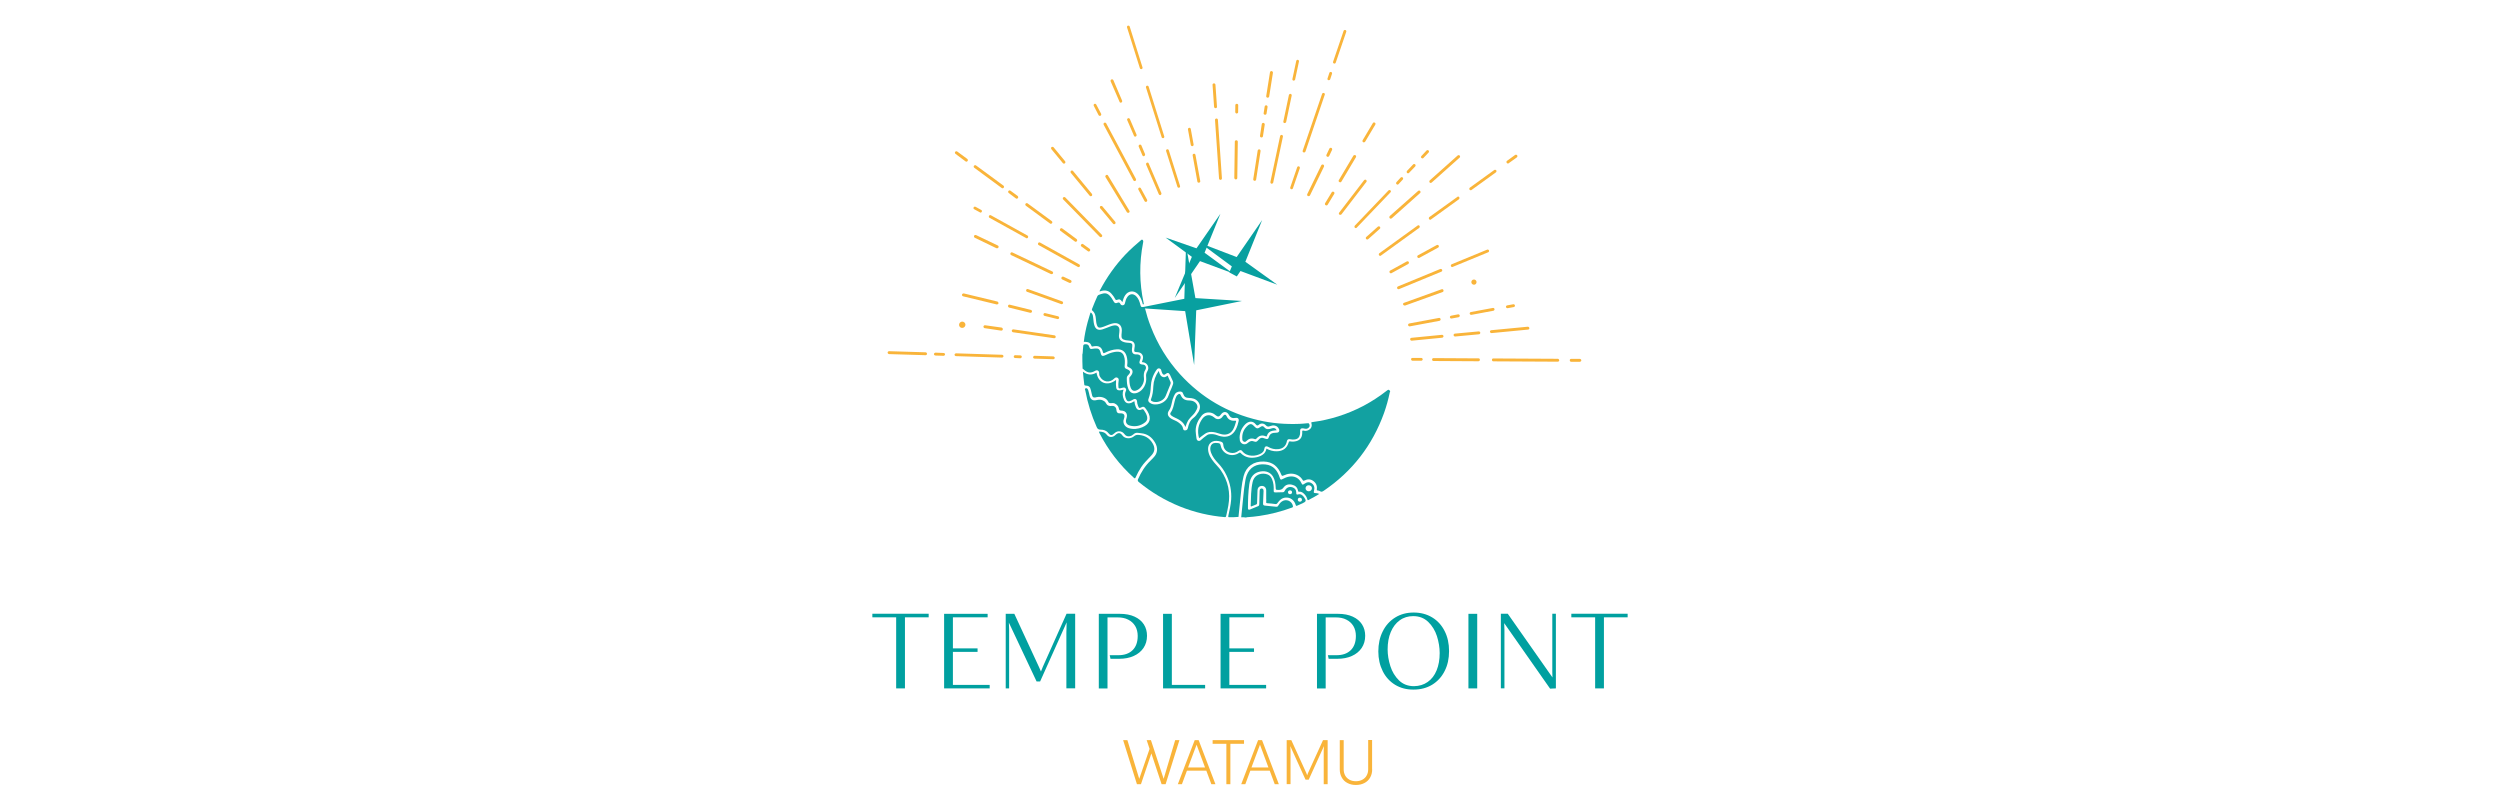 <?xml version="1.0" encoding="UTF-8"?>
<!-- Generator: Adobe Illustrator 24.2.3, SVG Export Plug-In . SVG Version: 6.00 Build 0)  -->
<svg xmlns="http://www.w3.org/2000/svg" xmlns:xlink="http://www.w3.org/1999/xlink" version="1.1" id="Layer_1" x="0px" y="0px" viewBox="0 0 293 95" style="enable-background:new 0 0 293 95;" xml:space="preserve">
<style type="text/css">
	.st0{fill:#00A0A0;}
	.st1{fill:#12A1A1;}
	.st2{fill:#F9B43A;}
	.st3{fill:#00A0A0;stroke:#08A0A0;stroke-miterlimit:10;}
</style>
<g>
	<g>
		<path class="st0" d="M106.06,80.68h-1.03v-8.33h-2.79v-0.42h6.6v0.42h-2.78V80.68z"></path>
		<path class="st0" d="M115.99,80.68h-5.34v-8.74h5.1v0.41h-4.07v3.64h2.89v0.41h-2.89v3.87h4.31V80.68z"></path>
		<path class="st0" d="M117.87,80.68v-8.74h1.01l2.9,6.26l0.22,0.5l0.22-0.55l2.78-6.22h1.01v8.74h-1.03v-6.53l0.03-1.2l-3.11,6.93    h-0.41l-3.25-6.9l0.03,0.79v6.92H117.87z"></path>
		<path class="st0" d="M128.78,80.68v-8.74h2.46c0.68,0,1.25,0.11,1.73,0.33c0.48,0.22,0.84,0.52,1.09,0.91    c0.25,0.39,0.37,0.84,0.37,1.34c0,0.54-0.14,1.01-0.41,1.42c-0.28,0.41-0.66,0.72-1.15,0.94c-0.49,0.22-1.05,0.33-1.68,0.33h-1.04    l-0.09-0.42h1.01c0.72,0,1.27-0.2,1.67-0.59c0.4-0.39,0.6-0.95,0.6-1.67c0-0.44-0.1-0.83-0.29-1.15c-0.2-0.33-0.47-0.58-0.83-0.76    c-0.35-0.18-0.76-0.26-1.22-0.26h-1.2v8.33H128.78z"></path>
		<path class="st0" d="M141.24,80.68h-4.93v-8.74h1.03v8.33h3.9V80.68z"></path>
		<path class="st0" d="M148.39,80.68h-5.34v-8.74h5.1v0.41h-4.07v3.64h2.89v0.41h-2.89v3.87h4.31V80.68z"></path>
		<path class="st0" d="M154.35,80.68v-8.74h2.46c0.68,0,1.25,0.11,1.73,0.33c0.48,0.22,0.84,0.52,1.09,0.91    c0.25,0.39,0.37,0.84,0.37,1.34c0,0.54-0.14,1.01-0.41,1.42c-0.28,0.41-0.66,0.72-1.15,0.94c-0.49,0.22-1.05,0.33-1.68,0.33h-1.04    l-0.09-0.42h1.01c0.72,0,1.27-0.2,1.67-0.59c0.4-0.39,0.6-0.95,0.6-1.67c0-0.44-0.1-0.83-0.29-1.15c-0.2-0.33-0.47-0.58-0.83-0.76    c-0.35-0.18-0.76-0.26-1.22-0.26h-1.2v8.33H154.35z"></path>
		<path class="st0" d="M163.51,80.26c-0.62-0.38-1.11-0.91-1.45-1.59c-0.34-0.68-0.52-1.45-0.52-2.32c0-0.88,0.17-1.67,0.52-2.36    c0.34-0.69,0.83-1.23,1.46-1.62c0.63-0.39,1.35-0.58,2.16-0.58c0.82,0,1.54,0.19,2.17,0.57c0.63,0.38,1.12,0.92,1.46,1.6    c0.35,0.68,0.52,1.47,0.52,2.35c0,0.88-0.17,1.66-0.52,2.34c-0.34,0.68-0.83,1.21-1.46,1.6c-0.63,0.38-1.35,0.57-2.18,0.57    C164.86,80.83,164.14,80.64,163.51,80.26z M167.32,79.93c0.46-0.32,0.81-0.77,1.05-1.36c0.24-0.58,0.36-1.26,0.36-2.03    c0-0.65-0.11-1.31-0.32-1.98c-0.21-0.66-0.56-1.22-1.02-1.67c-0.47-0.45-1.05-0.68-1.76-0.68c-0.6,0-1.13,0.16-1.58,0.49    c-0.45,0.32-0.8,0.78-1.05,1.37c-0.25,0.59-0.37,1.27-0.37,2.04c0,0.64,0.11,1.3,0.32,1.96c0.21,0.66,0.55,1.22,1.01,1.67    c0.46,0.45,1.05,0.68,1.76,0.68C166.33,80.41,166.87,80.25,167.32,79.93z"></path>
		<path class="st0" d="M173.13,80.68h-1.03v-8.74h1.03V80.68z"></path>
		<path class="st0" d="M182.34,80.68l-0.67,0.03l-5.38-7.68l0.03,0.78v6.86h-0.42v-8.74h0.81l5.24,7.47l-0.02-0.63v-6.84h0.42V80.68    z"></path>
		<path class="st0" d="M187.98,80.68h-1.03v-8.33h-2.79v-0.42h6.6v0.42h-2.78V80.68z"></path>
	</g>
	<path class="st1" d="M126.85,41.55c0.07-0.19,0.04-0.4,0.07-0.6c0.02-0.11,0.03-0.22,0.03-0.33c0.01-0.14,0.01-0.25,0.2-0.27   c0.27-0.02,0.41,0.04,0.48,0.23c0.11,0.33,0.16,0.36,0.5,0.29c0.15-0.03,0.3-0.03,0.45-0.02c0.13,0.01,0.23,0.08,0.3,0.19   c0.07,0.12,0.11,0.25,0.13,0.39c0.06,0.27,0.22,0.35,0.46,0.23c0.37-0.18,0.75-0.34,1.16-0.41c0.17-0.03,0.34-0.04,0.5-0.02   c0.3,0.03,0.49,0.2,0.59,0.48c0.14,0.37,0.13,0.76,0.09,1.15c-0.02,0.21,0.02,0.31,0.23,0.39c0.48,0.19,0.53,0.37,0.16,0.74   c-0.1,0.1-0.14,0.21-0.14,0.35c0,0.41,0.02,0.81,0.17,1.2c0.2,0.53,0.61,0.69,1.13,0.47c0.65-0.28,1.06-1.05,0.97-1.82   c-0.03-0.24,0-0.46,0.14-0.68c0.27-0.44,0.03-0.96-0.48-1.05c-0.05-0.01-0.1-0.01-0.16-0.02c0.04-0.12,0.08-0.23,0.11-0.35   c0.11-0.43-0.15-0.78-0.59-0.81c-0.45-0.03-0.45-0.03-0.39-0.48c0.01-0.07,0.02-0.15,0.03-0.22c0.04-0.33-0.15-0.59-0.48-0.64   c-0.2-0.03-0.4-0.04-0.59-0.07c-0.4-0.08-0.51-0.23-0.48-0.64c0.01-0.17,0.04-0.34,0.04-0.5c0-0.63-0.41-0.96-1.03-0.83   c-0.3,0.06-0.57,0.18-0.85,0.29c-0.18,0.07-0.36,0.15-0.55,0.19c-0.26,0.06-0.39,0-0.48-0.25c-0.09-0.24-0.11-0.49-0.13-0.73   c-0.03-0.38-0.1-0.74-0.42-1c-0.07-0.06-0.06-0.12-0.03-0.2c0.19-0.5,0.4-1,0.62-1.48c0.04-0.08,0.09-0.13,0.17-0.16   c0.18-0.06,0.36-0.14,0.55-0.17c0.27-0.05,0.49,0.03,0.68,0.22c0.21,0.21,0.37,0.46,0.51,0.72c0.11,0.2,0.23,0.25,0.43,0.16   c0.17-0.08,0.27-0.04,0.35,0.12c0.06,0.12,0.16,0.19,0.31,0.17c0.15-0.03,0.22-0.13,0.24-0.27c0.05-0.25,0.13-0.5,0.28-0.71   c0.27-0.38,0.69-0.42,1.02-0.09c0.28,0.28,0.41,0.64,0.5,1.01c0.06,0.26,0.14,0.32,0.41,0.28c0.13-0.02,0.11,0.07,0.13,0.13   c0.18,0.72,0.4,1.43,0.67,2.12c0.8,2.08,1.94,3.95,3.43,5.6c2.52,2.77,5.61,4.57,9.25,5.41c1.55,0.36,3.13,0.48,4.72,0.42   c0.31-0.01,0.62-0.04,0.93-0.07c0.1-0.01,0.21-0.04,0.26,0.1c0.05,0.14,0.07,0.27-0.04,0.38c-0.12,0.13-0.26,0.19-0.44,0.16   c-0.09-0.01-0.17-0.04-0.26-0.05c-0.22-0.03-0.35,0.08-0.34,0.3c0,0.14,0.02,0.27-0.01,0.41c-0.08,0.38-0.27,0.56-0.66,0.6   c-0.17,0.02-0.33,0-0.5-0.03c-0.22-0.04-0.34,0.04-0.38,0.25c-0.11,0.55-0.46,0.86-1.01,0.91c-0.41,0.04-0.79-0.04-1.15-0.25   c-0.28-0.16-0.45-0.07-0.49,0.25c-0.03,0.21-0.16,0.37-0.33,0.48c-0.6,0.39-1.7,0.47-2.25-0.25c-0.11-0.15-0.26-0.15-0.43-0.03   c-0.3,0.23-0.62,0.31-0.99,0.22c-0.47-0.12-0.77-0.46-0.8-0.94c-0.01-0.2-0.11-0.31-0.29-0.36c-0.17-0.05-0.34-0.09-0.51-0.09   c-0.63-0.02-1.04,0.43-0.98,1.06c0.05,0.58,0.35,1.03,0.7,1.46c0.25,0.32,0.56,0.59,0.79,0.93c0.86,1.26,1.15,2.64,0.88,4.13   c-0.07,0.4-0.16,0.81-0.25,1.21c-0.02,0.09-0.04,0.16-0.16,0.15c-1.8-0.15-3.54-0.56-5.22-1.23c-1.77-0.71-3.4-1.68-4.87-2.89   c-0.12-0.1-0.14-0.19-0.08-0.33c0.36-0.82,0.83-1.57,1.48-2.19c0.11-0.1,0.2-0.22,0.31-0.32c0.56-0.54,0.53-1.21,0.21-1.76   c-0.36-0.63-0.89-1.04-1.63-1.11c-0.14-0.01-0.27-0.04-0.41-0.05c-0.18-0.02-0.34,0.03-0.48,0.16c-0.13,0.12-0.27,0.21-0.46,0.24   c-0.24,0.04-0.44-0.02-0.59-0.22c-0.17-0.23-0.38-0.37-0.68-0.36c-0.21,0.01-0.38,0.1-0.53,0.24c-0.28,0.27-0.46,0.27-0.7-0.03   c-0.24-0.31-0.56-0.4-0.92-0.4c-0.24,0-0.36-0.09-0.45-0.31c-0.61-1.37-1.06-2.8-1.33-4.27c-0.01-0.08-0.12-0.19,0.02-0.26   c0.12-0.06,0.25,0.02,0.31,0.19c0.04,0.12,0.07,0.24,0.1,0.36c0.03,0.11,0.05,0.23,0.08,0.35c0.11,0.41,0.37,0.58,0.78,0.48   c0.27-0.06,0.53-0.09,0.78,0.04c0.14,0.07,0.26,0.15,0.33,0.29c0.15,0.3,0.39,0.4,0.71,0.35c0.29-0.04,0.52,0.17,0.53,0.46   c0.01,0.28,0.15,0.43,0.42,0.41c0.5-0.04,0.62,0.22,0.46,0.65c-0.18,0.45,0.08,0.93,0.56,1.08c0.54,0.17,1.08,0.11,1.59-0.1   c0.91-0.37,1.12-1.03,0.62-1.87c-0.08-0.14-0.18-0.27-0.28-0.4c-0.11-0.14-0.25-0.17-0.41-0.08c-0.27,0.14-0.31,0.12-0.42-0.16   c-0.07-0.17-0.11-0.34-0.12-0.53c-0.02-0.25-0.23-0.35-0.44-0.22c-0.13,0.08-0.27,0.16-0.42,0.2c-0.17,0.05-0.3,0-0.38-0.16   c-0.16-0.33-0.24-0.67-0.07-1.02c0.06-0.12,0.05-0.23-0.04-0.33c-0.08-0.1-0.2-0.1-0.31-0.07c-0.11,0.03-0.22,0.06-0.33,0.08   c-0.13,0.03-0.19-0.03-0.19-0.15c-0.02-0.24-0.02-0.47,0.02-0.71c0.03-0.15,0.03-0.31-0.14-0.39c-0.16-0.08-0.28,0-0.39,0.11   c-0.53,0.53-1.29,0.41-1.66-0.24c-0.08-0.14-0.09-0.28-0.09-0.43c0-0.25-0.22-0.38-0.44-0.26c-0.55,0.31-0.85,0.29-1.34-0.11   c-0.05-0.04-0.09-0.11-0.16-0.12C126.85,42.62,126.85,42.09,126.85,41.55z M140.13,50.5c0.02,0.29,0.05,0.59,0.1,0.89   c0.02,0.13,0.07,0.23,0.2,0.27c0.13,0.04,0.23,0,0.32-0.09c0.22-0.2,0.45-0.39,0.7-0.56c0.07-0.05,0.15-0.09,0.24-0.11   c0.33-0.05,0.65-0.02,0.95,0.1c0.15,0.06,0.3,0.11,0.46,0.14c0.78,0.17,1.39-0.12,1.75-0.84c0.15-0.3,0.25-0.62,0.32-0.95   c0.06-0.27-0.1-0.42-0.37-0.37c-0.37,0.07-0.61-0.04-0.78-0.37c-0.21-0.39-0.62-0.43-0.89-0.08c-0.02,0.03-0.04,0.06-0.07,0.09   c-0.17,0.23-0.33,0.25-0.55,0.07c-0.08-0.06-0.16-0.12-0.24-0.18c-0.46-0.28-1.08-0.22-1.42,0.19   C140.41,49.23,140.13,49.81,140.13,50.5z M140.64,47.7c0-0.27-0.1-0.47-0.25-0.65c-0.28-0.32-0.65-0.4-1.04-0.41   c-0.39-0.01-0.56-0.13-0.69-0.5c-0.03-0.09-0.07-0.17-0.16-0.21c-0.23-0.11-0.63,0-0.77,0.22c-0.14,0.22-0.23,0.46-0.31,0.71   c-0.12,0.42-0.14,0.87-0.41,1.24c-0.26,0.37-0.16,0.72,0.28,0.98c0.27,0.16,0.58,0.24,0.84,0.44c0.23,0.18,0.46,0.36,0.51,0.67   c0.04,0.22,0.13,0.29,0.35,0.24c0.15-0.04,0.2-0.15,0.23-0.28c0.1-0.44,0.25-0.87,0.63-1.15c0.26-0.19,0.44-0.45,0.61-0.72   C140.57,48.09,140.63,47.89,140.64,47.7z M145.28,51.27c0,0.12,0.01,0.24,0.03,0.35c0.1,0.43,0.6,0.6,0.92,0.3   c0.23-0.22,0.48-0.3,0.78-0.17c0.17,0.07,0.29,0.02,0.41-0.12c0.3-0.35,0.45-0.39,0.86-0.22c0.25,0.1,0.38,0.04,0.45-0.22   c0.07-0.26,0.24-0.4,0.5-0.45c0.13-0.02,0.26-0.03,0.39-0.03c0.25,0,0.38-0.18,0.28-0.41c-0.09-0.22-0.25-0.37-0.49-0.42   c-0.2-0.05-0.39,0-0.58,0.07c-0.18,0.07-0.32,0.06-0.47-0.1c-0.23-0.26-0.57-0.28-0.82-0.07c-0.15,0.13-0.24,0.11-0.35-0.03   c-0.37-0.48-0.86-0.39-1.23-0.04C145.52,50.15,145.3,50.67,145.28,51.27z M135.44,47.4c0.68,0,1.31-0.42,1.51-1.03   c0.1-0.32,0.24-0.62,0.37-0.92c0.06-0.13,0.1-0.27,0.15-0.4c0.05-0.15,0.04-0.3-0.04-0.45c-0.1-0.21-0.19-0.42-0.29-0.63   c-0.14-0.3-0.3-0.33-0.54-0.13c-0.14,0.12-0.26,0.1-0.36-0.05c-0.07-0.12-0.11-0.25-0.14-0.38c-0.02-0.12-0.1-0.2-0.22-0.23   c-0.11-0.03-0.21,0.02-0.28,0.1c-0.04,0.04-0.07,0.09-0.1,0.13c-0.4,0.59-0.6,1.24-0.63,1.95c-0.02,0.46-0.08,0.91-0.25,1.34   c-0.09,0.23-0.06,0.37,0.15,0.52C134.97,47.36,135.2,47.41,135.44,47.4z"></path>
	<path class="st1" d="M144.01,60.62c-0.07-0.04-0.07-0.09-0.05-0.17c0.14-0.62,0.28-1.24,0.33-1.88c0.07-1-0.12-1.96-0.55-2.87   c-0.25-0.54-0.59-1.01-1-1.44c-0.33-0.35-0.63-0.73-0.8-1.19c-0.08-0.22-0.13-0.45-0.07-0.7c0.08-0.3,0.26-0.45,0.57-0.46   c0.07,0,0.15,0,0.22,0.01c0.32,0.03,0.35,0.06,0.42,0.37c0.21,0.93,1.31,1.35,2.12,0.8c0.11-0.07,0.15-0.06,0.23,0.03   c0.52,0.52,1.15,0.61,1.83,0.47c0.33-0.07,0.64-0.19,0.89-0.44c0.15-0.16,0.23-0.35,0.28-0.57c0.39,0.21,0.78,0.32,1.21,0.31   c0.74-0.02,1.19-0.35,1.4-1.06c0.03-0.11,0.09-0.11,0.18-0.1c0.25,0.05,0.5,0.03,0.74-0.04c0.4-0.12,0.61-0.39,0.65-0.8   c0.01-0.09,0.02-0.18,0.01-0.26c-0.01-0.14,0.01-0.2,0.18-0.16c0.18,0.05,0.37,0.03,0.55-0.06c0.32-0.16,0.45-0.45,0.35-0.79   c-0.03-0.1-0.03-0.13,0.09-0.15c2.09-0.27,4.07-0.9,5.94-1.87c0.99-0.52,1.93-1.13,2.81-1.82c0.19-0.15,0.25-0.14,0.38,0.06   c0,0.02,0,0.05,0,0.07c-0.01,0.03-0.03,0.05-0.04,0.08c-0.17,0.82-0.39,1.62-0.67,2.41c-1.37,3.8-3.72,6.84-7.06,9.11   c-0.15,0.1-0.28,0.18-0.46,0.05c-0.07-0.05-0.18-0.07-0.27-0.08c-0.09-0.01-0.1-0.04-0.09-0.13c0.06-0.4-0.08-0.74-0.41-0.98   c-0.33-0.24-0.68-0.24-1.03-0.06c-0.11,0.05-0.15,0.05-0.22-0.06c-0.16-0.26-0.38-0.46-0.66-0.59c-0.54-0.24-1.07-0.17-1.59,0.07   c-0.14,0.07-0.19,0.05-0.25-0.1c-0.37-0.93-0.99-1.51-2.06-1.54c-1.18-0.04-2.06,0.57-2.36,1.71c-0.25,0.96-0.3,1.96-0.41,2.94   c-0.07,0.61-0.13,1.23-0.19,1.84C144.79,60.62,144.4,60.62,144.01,60.62z"></path>
	<path class="st1" d="M133.9,28.1c0.11,0.1,0.1,0.21,0.07,0.34c-0.23,1.17-0.34,2.36-0.33,3.55c0.01,1.16,0.14,2.31,0.38,3.45   c0.01,0.04,0.02,0.09,0.03,0.13c0.01,0.04,0.01,0.09-0.05,0.1c-0.06,0.01-0.08-0.03-0.08-0.08c-0.04-0.18-0.1-0.35-0.17-0.51   c-0.1-0.24-0.24-0.47-0.43-0.65c-0.46-0.42-1.09-0.35-1.44,0.16c-0.17,0.24-0.25,0.52-0.34,0.82c-0.04-0.05-0.06-0.08-0.08-0.11   c-0.17-0.23-0.25-0.26-0.53-0.16c-0.12,0.04-0.17,0.03-0.23-0.09c-0.1-0.21-0.24-0.39-0.39-0.57c-0.33-0.41-0.75-0.51-1.24-0.38   c-0.03,0.01-0.06,0.02-0.09,0.03c-0.03,0.01-0.06,0.02-0.1,0.03c-0.02-0.07,0.03-0.12,0.05-0.17c0.8-1.52,1.79-2.91,2.97-4.16   c0.59-0.62,1.23-1.18,1.88-1.73C133.82,28.1,133.86,28.1,133.9,28.1z"></path>
	<path class="st1" d="M145.47,60.62c0.08-0.83,0.16-1.66,0.25-2.49c0.06-0.62,0.13-1.24,0.24-1.85c0.03-0.18,0.08-0.36,0.14-0.54   c0.37-1.03,1.21-1.4,2.18-1.31c0.97,0.09,1.44,0.72,1.71,1.57c0.08,0.24,0.12,0.26,0.34,0.14c0.24-0.13,0.48-0.23,0.75-0.28   c0.63-0.11,1.17,0.17,1.44,0.75c0.11,0.23,0.14,0.24,0.34,0.1c0.31-0.23,0.62-0.25,0.88-0.06c0.28,0.2,0.37,0.51,0.26,0.88   c-0.06,0.21-0.03,0.26,0.19,0.26c0.14,0,0.27,0.03,0.43,0.1c-0.23,0.13-0.43,0.26-0.64,0.38c-0.2,0.11-0.4,0.2-0.59,0.32   c-0.12,0.07-0.14,0.02-0.17-0.08c-0.07-0.26-0.21-0.48-0.41-0.66c-0.15-0.14-0.32-0.24-0.54-0.22c-0.08,0.01-0.12-0.02-0.14-0.11   c-0.07-0.4-0.32-0.62-0.7-0.71c-0.4-0.1-0.75-0.01-0.99,0.32c-0.17,0.24-0.35,0.3-0.62,0.29c-0.3-0.01-0.3,0-0.31-0.29   c-0.02-0.45-0.08-0.88-0.31-1.27c-0.3-0.5-0.83-0.71-1.48-0.6c-0.75,0.13-1.18,0.62-1.3,1.48c-0.13,0.93-0.16,1.88-0.16,2.82   c0,0.16,0.08,0.22,0.23,0.16c0.32-0.13,0.64-0.27,0.97-0.4c0.11-0.05,0.13-0.14,0.13-0.24c0.01-0.51,0.03-1.02,0.04-1.53   c0-0.11,0.02-0.2,0.11-0.26c0.07-0.05,0.15-0.06,0.23-0.01c0.1,0.06,0.12,0.15,0.12,0.26c-0.02,0.49-0.03,0.97-0.06,1.46   c-0.01,0.18,0.06,0.25,0.23,0.26c0.42,0.04,0.84,0.08,1.27,0.13c0.14,0.02,0.23-0.01,0.3-0.15c0.1-0.18,0.23-0.34,0.4-0.46   c0.49-0.35,1.18-0.08,1.3,0.52c0.02,0.11-0.01,0.16-0.11,0.19c-1.24,0.46-2.52,0.79-3.83,0.98c-0.48,0.07-0.96,0.12-1.45,0.15   c-0.03,0-0.06,0-0.08,0.04C145.87,60.62,145.67,60.62,145.47,60.62z M153.38,56.87c-0.21,0-0.37,0.16-0.37,0.36   c0,0.19,0.17,0.35,0.37,0.35c0.21,0,0.37-0.15,0.38-0.36C153.76,57.02,153.59,56.87,153.38,56.87z"></path>
	<path class="st1" d="M127.02,40.07c0.09-0.79,0.25-1.55,0.45-2.31c0.09-0.34,0.21-0.68,0.3-1.02c0.04-0.16,0.09-0.12,0.17-0.03   c0.14,0.15,0.16,0.33,0.18,0.52c0.04,0.28,0.04,0.56,0.12,0.83c0.13,0.51,0.44,0.69,0.95,0.55c0.31-0.09,0.6-0.23,0.91-0.34   c0.15-0.06,0.31-0.11,0.47-0.13c0.38-0.05,0.63,0.16,0.63,0.55c0,0.16-0.02,0.31-0.04,0.47c-0.11,0.61,0.23,0.88,0.76,0.98   c0.13,0.03,0.27,0.03,0.41,0.04c0.32,0.02,0.42,0.14,0.37,0.46c-0.03,0.16-0.05,0.32-0.04,0.48c0.03,0.27,0.18,0.41,0.45,0.42   c0.07,0,0.14-0.01,0.21,0c0.31,0.04,0.43,0.23,0.33,0.53c-0.03,0.11-0.08,0.21-0.1,0.32c-0.04,0.16,0.03,0.27,0.19,0.31   c0.06,0.01,0.12,0.03,0.18,0.03c0.35-0.01,0.48,0.36,0.32,0.6c-0.21,0.31-0.21,0.64-0.17,0.99c0.06,0.52-0.31,1.18-0.79,1.4   c-0.38,0.18-0.63,0.08-0.78-0.32c-0.13-0.35-0.14-0.72-0.14-1.09c0-0.06,0.02-0.09,0.06-0.13c0.04-0.03,0.07-0.07,0.1-0.11   c0.36-0.45,0.28-0.82-0.26-1.04c-0.14-0.06-0.17-0.12-0.15-0.26c0.05-0.33,0.02-0.66-0.06-0.98c-0.15-0.58-0.53-0.87-1.13-0.85   c-0.5,0.02-0.97,0.18-1.41,0.4c-0.16,0.08-0.21,0.08-0.26-0.11c-0.13-0.52-0.43-0.72-0.96-0.66c-0.07,0.01-0.14,0.01-0.2,0.03   c-0.11,0.04-0.16,0-0.19-0.11c-0.09-0.26-0.29-0.4-0.57-0.41C127.23,40.05,127.13,40.06,127.02,40.07z"></path>
	<path class="st1" d="M128.79,50.58c0.37,0.01,0.67,0.06,0.91,0.36c0.27,0.36,0.7,0.36,1.02,0.05c0.32-0.31,0.57-0.31,0.82,0.04   c0.33,0.46,1.03,0.39,1.34,0.12c0.2-0.18,0.39-0.2,0.65-0.17c0.69,0.07,1.21,0.39,1.56,0.99c0.31,0.53,0.26,0.97-0.16,1.42   c-0.41,0.45-0.86,0.86-1.19,1.37c-0.25,0.38-0.46,0.78-0.65,1.2c-0.05,0.11-0.08,0.14-0.19,0.05c-1.68-1.51-3.03-3.27-4.06-5.28   C128.83,50.69,128.82,50.65,128.79,50.58z"></path>
	<path class="st1" d="M132.95,47.02c0.02,0.26,0.08,0.49,0.18,0.71c0.14,0.31,0.36,0.4,0.67,0.26c0.13-0.06,0.19-0.03,0.27,0.08   c0.16,0.23,0.3,0.47,0.37,0.75c0.06,0.27-0.01,0.5-0.22,0.67c-0.53,0.42-1.14,0.56-1.79,0.39c-0.4-0.1-0.56-0.41-0.42-0.81   c0.05-0.14,0.08-0.28,0.07-0.42c-0.03-0.27-0.22-0.47-0.49-0.51c-0.03,0-0.06-0.01-0.09-0.01c-0.32-0.03-0.32-0.03-0.39-0.33   c-0.07-0.29-0.38-0.55-0.67-0.56c-0.09,0-0.17,0-0.26,0.01c-0.13,0.01-0.24-0.03-0.29-0.16c-0.19-0.43-0.77-0.66-1.34-0.55   c-0.06,0.01-0.12,0.03-0.18,0.04c-0.2,0.03-0.31-0.02-0.37-0.22c-0.06-0.21-0.1-0.42-0.15-0.64c-0.1-0.41-0.23-0.51-0.66-0.54   c-0.07,0-0.1-0.03-0.11-0.09c0-0.03-0.01-0.06-0.01-0.09c-0.06-0.47-0.11-0.94-0.15-1.44c0.52,0.4,1.04,0.44,1.59,0.11   c0.19,1.24,1.29,1.65,2.29,0.86c0,0.1,0.01,0.2,0,0.29c-0.03,0.21,0,0.41,0.02,0.61c0.03,0.22,0.14,0.31,0.36,0.32   c0.16,0.01,0.32-0.05,0.5-0.08c-0.16,0.4-0.12,0.78,0.04,1.16c0.17,0.4,0.44,0.52,0.86,0.39C132.68,47.17,132.8,47.09,132.95,47.02   z"></path>
	<path class="st1" d="M148.4,58.41c0-0.31,0-0.62,0-0.93c0-0.32-0.21-0.53-0.5-0.53c-0.3,0-0.51,0.2-0.52,0.52   c-0.02,0.49-0.04,0.98-0.05,1.48c0,0.1-0.04,0.15-0.12,0.18c-0.17,0.07-0.35,0.14-0.52,0.21c-0.09,0.04-0.11,0.01-0.11-0.08   c0.04-0.93,0.02-1.86,0.23-2.77c0.22-0.96,1.16-1.12,1.78-0.87c0.25,0.1,0.4,0.32,0.5,0.56c0.17,0.41,0.2,0.83,0.19,1.27   c-0.01,0.24,0.01,0.26,0.25,0.26c0.26,0,0.52-0.02,0.79-0.02c0.12,0,0.19-0.04,0.24-0.15c0.2-0.4,0.54-0.55,0.93-0.42   c0.28,0.1,0.43,0.3,0.43,0.61c0,0.23,0.04,0.27,0.25,0.21c0.19-0.05,0.34,0,0.48,0.13c0.07,0.06,0.13,0.13,0.19,0.21   c0.28,0.39,0.25,0.51-0.17,0.7c-0.21,0.1-0.43,0.18-0.63,0.28c-0.12,0.06-0.15,0.02-0.19-0.1c-0.17-0.57-0.65-0.9-1.21-0.84   c-0.4,0.04-0.68,0.3-0.9,0.61c-0.08,0.12-0.15,0.17-0.3,0.14c-0.3-0.05-0.59-0.07-0.89-0.09c-0.12-0.01-0.18-0.04-0.15-0.18   c0.02-0.12,0-0.25,0-0.37C148.37,58.41,148.38,58.41,148.4,58.41z M152.59,58.59c0-0.16-0.1-0.27-0.25-0.26   c-0.14,0-0.23,0.08-0.24,0.23c-0.01,0.14,0.1,0.24,0.25,0.24C152.5,58.79,152.58,58.7,152.59,58.59z M151.19,57.92   c0.13-0.01,0.23-0.07,0.24-0.21c0-0.15-0.08-0.23-0.23-0.24c-0.14-0.01-0.25,0.09-0.25,0.22   C150.96,57.84,151.05,57.91,151.19,57.92z"></path>
	<path class="st1" d="M140.53,51.36c-0.23-0.85-0.11-1.61,0.4-2.3c0.35-0.46,0.87-0.53,1.33-0.17c0.06,0.05,0.11,0.1,0.18,0.14   c0.26,0.16,0.58,0.11,0.78-0.12c0.05-0.06,0.1-0.13,0.15-0.19c0.14-0.17,0.3-0.16,0.38,0.04c0.2,0.45,0.55,0.58,1,0.55   c0.1-0.01,0.14,0,0.11,0.12c-0.09,0.31-0.18,0.62-0.34,0.91c-0.31,0.54-0.87,0.73-1.54,0.5c-0.34-0.11-0.67-0.22-1.03-0.22   c-0.29,0-0.55,0.08-0.78,0.26C140.95,51.03,140.75,51.19,140.53,51.36z"></path>
	<path class="st1" d="M138.93,50.05c-0.22-0.6-0.71-0.87-1.24-1.11c-0.15-0.07-0.29-0.14-0.42-0.25c-0.11-0.09-0.16-0.21-0.07-0.33   c0.29-0.4,0.36-0.87,0.47-1.33c0.05-0.19,0.1-0.39,0.19-0.56c0.05-0.1,0.12-0.19,0.22-0.25c0.16-0.09,0.24-0.06,0.31,0.11   c0.17,0.4,0.48,0.59,0.9,0.6c0.3,0.01,0.6,0.04,0.83,0.27c0.23,0.24,0.28,0.48,0.14,0.78c-0.11,0.23-0.25,0.45-0.43,0.63   C139.21,49.25,139.21,49.25,138.93,50.05z"></path>
	<path class="st1" d="M149.62,50.43c-0.17,0.02-0.34,0.02-0.5,0.06c-0.32,0.07-0.54,0.26-0.63,0.57c-0.03,0.11-0.07,0.11-0.15,0.07   c-0.42-0.18-0.78-0.08-1.07,0.26c-0.06,0.07-0.12,0.11-0.22,0.07c-0.38-0.15-0.69-0.05-0.97,0.23c-0.08,0.08-0.16,0.13-0.28,0.08   c-0.12-0.05-0.19-0.14-0.2-0.27c-0.06-0.64,0.14-1.18,0.62-1.61c0.29-0.26,0.49-0.24,0.76,0.05c0.02,0.02,0.04,0.05,0.06,0.07   c0.23,0.24,0.38,0.25,0.65,0.05c0.2-0.15,0.34-0.16,0.49,0.02c0.22,0.26,0.48,0.25,0.76,0.16c0.09-0.03,0.18-0.06,0.27-0.07   C149.41,50.15,149.54,50.24,149.62,50.43z"></path>
	<path class="st1" d="M135.8,43.48c0.09,0.25,0.14,0.51,0.37,0.65c0.24,0.15,0.46,0.07,0.67-0.11c0.12,0.25,0.23,0.49,0.34,0.74   c0.05,0.1,0.02,0.21-0.02,0.31c-0.17,0.45-0.37,0.88-0.54,1.33c-0.21,0.53-0.88,0.82-1.43,0.69c-0.08-0.02-0.15-0.06-0.22-0.1   c-0.08-0.04-0.11-0.1-0.07-0.2c0.19-0.48,0.25-0.99,0.27-1.5C135.2,44.64,135.41,44.04,135.8,43.48z"></path>
	<g>
		<path class="st2" d="M142.63,12.5l-0.18-2.57c-0.01-0.1-0.08-0.16-0.18-0.16c-0.1,0.01-0.17,0.08-0.16,0.18l0.18,2.57    c0.01,0.09,0.08,0.16,0.18,0.16C142.58,12.67,142.64,12.6,142.63,12.5z"></path>
		<path class="st2" d="M142.56,13.89c-0.1,0.01-0.17,0.08-0.16,0.18l0.47,6.85c0.01,0.1,0.08,0.16,0.18,0.16    c0.1-0.01,0.16-0.08,0.16-0.18l-0.47-6.85C142.73,13.95,142.66,13.88,142.56,13.89z"></path>
		<path class="st2" d="M144.96,12.17c-0.1-0.01-0.18,0.06-0.18,0.16l-0.01,0.8c0.01,0.1,0.08,0.18,0.16,0.17l0.02,0    c0.09-0.01,0.17-0.08,0.16-0.16l0.01-0.8C145.13,12.24,145.04,12.16,144.96,12.17z"></path>
		<path class="st2" d="M144.9,16.44c-0.1-0.01-0.18,0.07-0.18,0.16l-0.06,4.26c0.01,0.08,0.08,0.16,0.17,0.17l0.02,0    c0.09-0.01,0.16-0.08,0.16-0.16l0.06-4.26C145.07,16.52,145,16.44,144.9,16.44z"></path>
		<path class="st2" d="M149.03,8.33c-0.09-0.01-0.18,0.06-0.19,0.15l-0.44,2.78c-0.01,0.1,0.05,0.18,0.15,0.19c0.02,0,0.02,0,0.04,0    c0.08-0.01,0.15-0.06,0.16-0.15l0.44-2.78C149.19,8.43,149.12,8.34,149.03,8.33z"></path>
		<path class="st2" d="M148.41,12.34c-0.09-0.01-0.18,0.06-0.19,0.15l-0.12,0.77c-0.03,0.09,0.05,0.17,0.15,0.19    c0.02,0,0.02,0,0.03,0c0.09-0.01,0.15-0.06,0.16-0.15l0.12-0.77C148.57,12.44,148.49,12.35,148.41,12.34z"></path>
		<path class="st2" d="M148.07,14.4c-0.09-0.01-0.18,0.06-0.19,0.15l-0.21,1.37c-0.01,0.08,0.05,0.18,0.15,0.19    c0.02,0,0.02,0,0.04,0c0.08-0.01,0.15-0.06,0.16-0.15l0.21-1.37C148.23,14.5,148.16,14.41,148.07,14.4z"></path>
		<path class="st2" d="M147.59,17.5c-0.09-0.01-0.18,0.07-0.19,0.15l-0.52,3.35c-0.01,0.1,0.05,0.18,0.15,0.19c0.02,0,0.02,0,0.03,0    c0.09-0.01,0.15-0.06,0.16-0.15l0.52-3.34C147.75,17.6,147.67,17.51,147.59,17.5z"></path>
		<path class="st2" d="M151.58,9.45c0.02,0,0.03,0,0.05,0c0.09-0.01,0.15-0.06,0.16-0.13l0.45-2.12c0.01-0.09-0.04-0.17-0.13-0.19    c-0.08-0.01-0.17,0.04-0.19,0.13l-0.45,2.12C151.45,9.34,151.51,9.44,151.58,9.45z"></path>
		<path class="st2" d="M151.26,11c-0.09-0.01-0.17,0.05-0.2,0.13l-0.65,3.1c-0.03,0.08,0.03,0.18,0.12,0.19c0.02,0,0.03,0,0.05,0    c0.09-0.01,0.15-0.06,0.16-0.13l0.65-3.1C151.4,11.11,151.35,11.03,151.26,11z"></path>
		<path class="st2" d="M150.23,15.81c-0.09-0.01-0.17,0.04-0.2,0.13l-1.14,5.39c-0.01,0.09,0.05,0.18,0.12,0.2c0.02,0,0.04,0,0.05,0    c0.08-0.01,0.15-0.06,0.16-0.13l1.14-5.39C150.37,15.91,150.31,15.83,150.23,15.81z"></path>
		<path class="st2" d="M157.69,3.52c-0.09-0.03-0.19,0.01-0.22,0.1l-1.23,3.61c-0.03,0.09,0.01,0.19,0.1,0.21    c0.02,0.02,0.05,0.01,0.07,0.01c0.07,0,0.12-0.04,0.14-0.11l1.23-3.61C157.81,3.65,157.77,3.55,157.69,3.52z"></path>
		<path class="st2" d="M155.68,9.39c0.02,0.02,0.05,0.01,0.07,0.01c0.07,0,0.12-0.04,0.15-0.11l0.21-0.64    c0.03-0.09-0.01-0.19-0.1-0.21c-0.09-0.03-0.18,0.01-0.21,0.1l-0.21,0.64C155.55,9.28,155.59,9.37,155.68,9.39z"></path>
		<path class="st2" d="M155.17,10.9c-0.09-0.03-0.19,0.01-0.22,0.1l-2.27,6.65c-0.04,0.09,0.01,0.18,0.1,0.21    c0.02,0.02,0.05,0.01,0.07,0.01c0.07,0,0.12-0.04,0.15-0.11l2.26-6.65C155.3,11.03,155.25,10.93,155.17,10.9z"></path>
		<path class="st2" d="M152.24,19.5c-0.08-0.03-0.18,0.01-0.21,0.1l-0.81,2.36c-0.03,0.09,0.01,0.18,0.1,0.21    c0.02,0.02,0.05,0.01,0.07,0.01c0.07,0,0.12-0.04,0.14-0.11l0.81-2.36C152.36,19.63,152.32,19.53,152.24,19.5z"></path>
		<path class="st2" d="M155.55,18.37c0.03,0.01,0.05,0.01,0.08,0.01c0.07,0,0.12-0.04,0.15-0.1l0.34-0.72    c0.03-0.08,0-0.19-0.09-0.23c-0.08-0.03-0.19,0-0.23,0.09l-0.34,0.72C155.42,18.21,155.46,18.33,155.55,18.37z"></path>
		<path class="st2" d="M155.08,19.29c-0.09-0.03-0.19,0-0.23,0.09l-1.64,3.37c-0.03,0.08-0.01,0.19,0.08,0.23    c0.03,0.01,0.05,0.01,0.09,0.01c0.07,0,0.12-0.04,0.15-0.09l1.64-3.37C155.21,19.43,155.17,19.33,155.08,19.29z"></path>
		<path class="st2" d="M159.77,16.67c0.03,0.02,0.07,0.02,0.1,0.01c0.05,0,0.1-0.03,0.13-0.08l1.19-2c0.04-0.09,0.02-0.19-0.07-0.23    c-0.09-0.04-0.19-0.02-0.23,0.07l-1.19,2C159.66,16.53,159.68,16.63,159.77,16.67z"></path>
		<path class="st2" d="M156.98,21.34c0.03,0.01,0.07,0.03,0.1,0.03c0.05,0,0.1-0.03,0.13-0.08l1.71-2.87    c0.04-0.09,0.02-0.19-0.07-0.23c-0.07-0.04-0.17-0.02-0.23,0.05l-1.71,2.87C156.86,21.2,156.89,21.3,156.98,21.34z"></path>
		<path class="st2" d="M156.31,22.48c-0.09-0.04-0.19-0.02-0.23,0.05l-0.78,1.29c-0.04,0.09-0.02,0.19,0.07,0.23    c0.03,0.01,0.07,0.03,0.1,0.03c0.05,0,0.1-0.03,0.13-0.08l0.78-1.29C156.42,22.62,156.39,22.52,156.31,22.48z"></path>
		<path class="st2" d="M160.11,21.09c-0.07-0.06-0.17-0.04-0.24,0.03l-2.92,3.8c-0.06,0.09-0.04,0.19,0.02,0.23    c0.03,0.01,0.08,0.03,0.12,0.03c0.05,0,0.1-0.03,0.13-0.06l2.92-3.8C160.2,21.26,160.18,21.16,160.11,21.09z"></path>
		<path class="st2" d="M166.72,18.57c0.05,0,0.08-0.02,0.11-0.06l0.6-0.63c0.06-0.07,0.07-0.17,0-0.24c-0.07-0.06-0.17-0.07-0.24,0    l-0.6,0.64c-0.06,0.07-0.07,0.17,0,0.24C166.64,18.54,166.67,18.56,166.72,18.57z"></path>
		<path class="st2" d="M165.04,20.31c0.05,0,0.08-0.02,0.11-0.06l0.71-0.74c0.06-0.07,0.07-0.17,0-0.24c-0.07-0.06-0.17-0.07-0.24,0    l-0.71,0.75c-0.06,0.07-0.07,0.17,0,0.25C164.95,20.3,164.99,20.32,165.04,20.31z"></path>
		<path class="st2" d="M163.79,21.64c0.05,0,0.08-0.02,0.12-0.06l0.49-0.53c0.06-0.07,0.07-0.17,0-0.24c-0.07-0.06-0.17-0.07-0.24,0    l-0.49,0.53c-0.06,0.07-0.07,0.17,0,0.24C163.7,21.61,163.73,21.63,163.79,21.64z"></path>
		<path class="st2" d="M162.97,22.32c-0.07-0.06-0.17-0.07-0.24,0l-3.94,4.12c-0.06,0.07-0.07,0.17,0,0.25    c0.04,0.03,0.07,0.05,0.12,0.04c0.05,0,0.08-0.02,0.11-0.06l3.94-4.12C163.03,22.49,163.04,22.39,162.97,22.32z"></path>
		<path class="st2" d="M167.69,21.44c0.03,0,0.07-0.02,0.1-0.04l3.27-2.92c0.08-0.06,0.08-0.16,0.02-0.24    c-0.06-0.08-0.17-0.07-0.24-0.02l-3.27,2.92c-0.06,0.06-0.07,0.17-0.02,0.24C167.58,21.43,167.64,21.44,167.69,21.44z"></path>
		<path class="st2" d="M162.87,25.57c0.04,0.05,0.09,0.06,0.14,0.06c0.03,0,0.06-0.02,0.1-0.04l3.32-2.96    c0.08-0.06,0.07-0.17,0.02-0.24c-0.06-0.08-0.17-0.07-0.24-0.02l-3.32,2.94C162.82,25.39,162.81,25.49,162.87,25.57z"></path>
		<path class="st2" d="M161.73,26.58c-0.07-0.06-0.17-0.07-0.24-0.02l-1.36,1.21c-0.08,0.06-0.07,0.17-0.02,0.24    c0.04,0.05,0.09,0.06,0.14,0.06c0.04,0,0.07-0.02,0.1-0.04l1.36-1.21C161.79,26.76,161.78,26.65,161.73,26.58z"></path>
		<path class="st2" d="M176.74,19.17c0.03,0,0.05-0.02,0.08-0.04l0.96-0.69c0.06-0.05,0.09-0.16,0.03-0.24    c-0.05-0.07-0.16-0.09-0.24-0.04l-0.95,0.69c-0.07,0.05-0.09,0.16-0.03,0.24C176.62,19.14,176.67,19.16,176.74,19.17z"></path>
		<path class="st2" d="M172.39,22.3c0.03,0,0.05-0.02,0.08-0.04l2.85-2.06c0.07-0.05,0.09-0.16,0.04-0.24    c-0.06-0.06-0.16-0.09-0.24-0.03l-2.85,2.06c-0.07,0.05-0.09,0.16-0.04,0.24C172.27,22.27,172.32,22.3,172.39,22.3z"></path>
		<path class="st2" d="M171.02,23.11c-0.06-0.08-0.16-0.11-0.22-0.03l-3.28,2.36c-0.06,0.05-0.09,0.16-0.03,0.24    c0.02,0.05,0.09,0.08,0.14,0.08c0.03,0,0.05-0.02,0.08-0.04l3.27-2.36C171.05,23.29,171.07,23.19,171.02,23.11z"></path>
		<path class="st2" d="M166.37,26.47c-0.06-0.08-0.18-0.09-0.22-0.04l-4.49,3.25c-0.07,0.05-0.09,0.16-0.03,0.24    c0.02,0.05,0.09,0.08,0.14,0.07c0.03,0,0.05-0.02,0.08-0.04l4.49-3.25C166.39,26.65,166.42,26.54,166.37,26.47z"></path>
		<path class="st2" d="M168.39,28.72l-2.2,1.2c-0.08,0.04-0.11,0.14-0.07,0.23c0.04,0.06,0.09,0.09,0.16,0.09    c0.02,0,0.05,0,0.07-0.02l2.2-1.2c0.08-0.04,0.11-0.14,0.07-0.22C168.58,28.7,168.47,28.68,168.39,28.72z"></path>
		<path class="st2" d="M165.11,30.71c-0.04-0.08-0.14-0.11-0.23-0.07l-1.95,1.07c-0.08,0.04-0.11,0.14-0.07,0.23    c0.04,0.06,0.09,0.1,0.16,0.09c0.02,0,0.05,0,0.07-0.02l1.95-1.07C165.12,30.89,165.15,30.79,165.11,30.71z"></path>
		<path class="st2" d="M174.51,29.35c-0.04-0.08-0.14-0.13-0.22-0.09l-4.15,1.71c-0.08,0.04-0.13,0.14-0.09,0.22    c0.02,0.07,0.09,0.11,0.16,0.11c0.02,0,0.04-0.02,0.05-0.02l4.15-1.71C174.49,29.55,174.54,29.45,174.51,29.35z"></path>
		<path class="st2" d="M169.02,31.62c-0.04-0.08-0.14-0.13-0.23-0.09l-4.95,2.04c-0.08,0.04-0.13,0.14-0.09,0.22    c0.02,0.07,0.09,0.11,0.18,0.11c0.02,0,0.03-0.02,0.05-0.02l4.95-2.04C169.01,31.81,169.06,31.7,169.02,31.62z"></path>
		<path class="st2" d="M169.17,34c-0.02-0.08-0.13-0.14-0.21-0.1l-4.41,1.59c-0.08,0.02-0.15,0.13-0.1,0.21    c0.04,0.07,0.11,0.11,0.18,0.11c0.02,0,0.03,0,0.05,0l4.41-1.59C169.16,34.19,169.21,34.09,169.17,34z"></path>
		<path class="st2" d="M176.68,36.12l0.02,0l0.71-0.13c0.1-0.02,0.16-0.11,0.14-0.19c-0.02-0.1-0.11-0.16-0.2-0.14l-0.71,0.13    c-0.1,0.02-0.16,0.11-0.14,0.2C176.52,36.06,176.6,36.12,176.68,36.12z"></path>
		<path class="st2" d="M172.43,36.9l0.02,0l2.57-0.48c0.08-0.01,0.15-0.1,0.14-0.19c-0.02-0.1-0.11-0.16-0.2-0.14l-2.57,0.48    c-0.1,0.02-0.16,0.11-0.14,0.2C172.27,36.84,172.35,36.91,172.43,36.9z"></path>
		<path class="st2" d="M170.11,37.33l0.02,0l0.81-0.15c0.1-0.03,0.16-0.11,0.14-0.2c-0.01-0.08-0.09-0.15-0.19-0.14L170.07,37    c-0.1,0.02-0.16,0.11-0.14,0.19C169.95,37.28,170.02,37.34,170.11,37.33z"></path>
		<path class="st2" d="M168.84,37.4c-0.02-0.1-0.11-0.16-0.19-0.14l-3.48,0.65c-0.1,0.02-0.16,0.11-0.14,0.2    c0.02,0.08,0.1,0.15,0.18,0.14c0.02,0,0.02,0,0.02,0l3.48-0.65C168.8,37.57,168.86,37.49,168.84,37.4z"></path>
		<path class="st2" d="M179.24,38.45c-0.01-0.1-0.1-0.16-0.18-0.16l-4.28,0.41c-0.1,0.01-0.16,0.08-0.16,0.18    c0.01,0.09,0.1,0.15,0.18,0.16l4.28-0.41C179.19,38.62,179.25,38.55,179.24,38.45z"></path>
		<path class="st2" d="M173.31,38.84l-2.79,0.26c-0.1,0.01-0.17,0.08-0.16,0.18c0.01,0.1,0.1,0.16,0.18,0.16l2.79-0.26    c0.1-0.01,0.16-0.09,0.16-0.18C173.49,38.9,173.4,38.84,173.31,38.84z"></path>
		<path class="st2" d="M169.02,39.58c0.08-0.01,0.16-0.08,0.16-0.18c-0.01-0.1-0.1-0.16-0.18-0.16l-3.57,0.35    c-0.1,0.01-0.17,0.08-0.16,0.18c0.01,0.1,0.1,0.16,0.18,0.16L169.02,39.58z"></path>
		<path class="st2" d="M185.16,42.06l-1.01,0c-0.1-0.01-0.18,0.06-0.17,0.16c-0.01,0.1,0.06,0.18,0.16,0.18l1.01,0l0.02,0    c0.08-0.01,0.16-0.08,0.16-0.16C185.33,42.15,185.26,42.07,185.16,42.06z"></path>
		<path class="st2" d="M182.57,42.05l-7.54-0.04c-0.1-0.01-0.18,0.06-0.17,0.16c-0.01,0.1,0.06,0.18,0.16,0.18l7.54,0.04l0.02,0    c0.09-0.01,0.17-0.08,0.16-0.16C182.73,42.13,182.66,42.05,182.57,42.05z"></path>
		<path class="st2" d="M173.28,42l-5.26-0.03c-0.1-0.01-0.18,0.07-0.18,0.16c-0.01,0.1,0.07,0.18,0.17,0.18l5.26,0.03    c0.1-0.01,0.18-0.08,0.17-0.17C173.45,42.07,173.38,41.99,173.28,42z"></path>
		<path class="st2" d="M166.57,41.95l-1.02,0c-0.1-0.01-0.18,0.06-0.17,0.16c-0.01,0.09,0.08,0.16,0.16,0.17l1.02,0l0.02,0    c0.08-0.01,0.16-0.08,0.16-0.16C166.74,42.03,166.67,41.94,166.57,41.95z"></path>
		<path class="st2" d="M108.49,41.29l-4.28-0.13c-0.1,0.01-0.18,0.06-0.18,0.16s0.08,0.16,0.16,0.18l4.28,0.13l0.02,0    c0.09-0.01,0.15-0.08,0.16-0.16C108.64,41.37,108.57,41.3,108.49,41.29z"></path>
		<path class="st2" d="M110.6,41.37l-0.96-0.04c-0.1,0.01-0.17,0.08-0.18,0.16c-0.01,0.09,0.06,0.16,0.17,0.18l0.95,0.03l0.02,0    c0.08-0.01,0.15-0.08,0.16-0.16C110.76,41.44,110.69,41.38,110.6,41.37z"></path>
		<path class="st2" d="M117.44,41.58l-5.39-0.17c-0.1,0.01-0.17,0.08-0.18,0.16c0.01,0.1,0.08,0.16,0.17,0.17l5.39,0.17l0.02,0    c0.08-0.01,0.15-0.08,0.16-0.16C117.6,41.65,117.53,41.59,117.44,41.58z"></path>
		<path class="st2" d="M119.59,41.65l-0.6-0.02c-0.1-0.01-0.17,0.08-0.18,0.16c-0.01,0.1,0.08,0.16,0.16,0.17l0.6,0.03l0.02,0    c0.09-0.01,0.15-0.08,0.16-0.16C119.77,41.72,119.68,41.66,119.59,41.65z"></path>
		<path class="st2" d="M123.45,41.77l-2.2-0.07c-0.1,0.01-0.16,0.08-0.17,0.16c-0.01,0.08,0.06,0.16,0.16,0.17l2.2,0.07l0.02,0    c0.09-0.01,0.15-0.08,0.16-0.16C123.61,41.85,123.53,41.78,123.45,41.77z"></path>
		<path class="st2" d="M115.4,38.46l1.93,0.29c0.02,0,0.02,0,0.04,0c0.08-0.01,0.15-0.06,0.16-0.15c0.01-0.1-0.05-0.18-0.15-0.21    l-1.93-0.27c-0.09-0.01-0.18,0.07-0.19,0.15C115.25,38.35,115.32,38.45,115.4,38.46z"></path>
		<path class="st2" d="M123.58,39.3l-4.81-0.7c-0.08-0.01-0.18,0.06-0.19,0.15c-0.01,0.08,0.06,0.18,0.15,0.19l4.81,0.7    c0.02,0,0.03,0,0.03,0c0.09-0.01,0.15-0.06,0.16-0.15C123.74,39.41,123.67,39.31,123.58,39.3z"></path>
		<path class="st2" d="M116.86,35.68c0.09-0.01,0.15-0.06,0.16-0.13c0.01-0.1-0.05-0.18-0.13-0.21l-3.93-0.95    c-0.1-0.01-0.18,0.05-0.21,0.13c-0.03,0.08,0.03,0.18,0.13,0.21l3.93,0.95C116.83,35.68,116.85,35.68,116.86,35.68z"></path>
		<path class="st2" d="M120.79,36.66c0.09-0.01,0.15-0.06,0.16-0.13c0.01-0.1-0.05-0.19-0.13-0.21l-2.47-0.61    c-0.09-0.03-0.19,0.03-0.21,0.13c-0.01,0.1,0.05,0.18,0.13,0.21l2.47,0.61C120.76,36.66,120.78,36.66,120.79,36.66z"></path>
		<path class="st2" d="M124.01,37.07l-1.5-0.37c-0.1-0.03-0.19,0.03-0.21,0.11c-0.03,0.1,0.03,0.19,0.12,0.21l1.5,0.37    c0.02,0,0.03,0.01,0.05,0.01c0.09-0.01,0.15-0.06,0.16-0.13C124.15,37.18,124.09,37.1,124.01,37.07z"></path>
		<path class="st2" d="M124.48,35.32l-4-1.44c-0.08-0.03-0.18,0.01-0.21,0.1c-0.03,0.09,0.01,0.19,0.1,0.22l4,1.44    c0.02,0.02,0.05,0.01,0.07,0.01c0.07,0,0.12-0.04,0.15-0.11C124.61,35.45,124.57,35.35,124.48,35.32z"></path>
		<path class="st2" d="M116.78,29.09c0.04,0.01,0.05,0.01,0.09,0.01c0.07,0,0.12-0.04,0.15-0.1c0.05-0.09,0-0.19-0.08-0.23    l-2.55-1.22c-0.09-0.03-0.19,0-0.23,0.09c-0.03,0.08,0,0.19,0.09,0.23L116.78,29.09z"></path>
		<path class="st2" d="M118.43,29.67c-0.05,0.09,0,0.19,0.08,0.23l4.66,2.22c0.03,0.01,0.05,0.01,0.09,0.01    c0.07,0,0.12-0.04,0.15-0.09c0.04-0.09,0-0.19-0.09-0.23l-4.66-2.22C118.57,29.54,118.47,29.58,118.43,29.67z"></path>
		<path class="st2" d="M125.49,32.83l-0.85-0.4c-0.09-0.03-0.19,0-0.23,0.09c-0.05,0.09,0,0.19,0.08,0.23l0.84,0.4    c0.02,0.02,0.05,0.01,0.09,0.01c0.07,0,0.12-0.04,0.15-0.1C125.61,32.97,125.57,32.87,125.49,32.83z"></path>
		<path class="st2" d="M114.19,24.53l0.66,0.36c0.02,0.02,0.05,0.03,0.08,0.03c0.05,0,0.1-0.04,0.13-0.09    c0.05-0.09,0.02-0.19-0.07-0.23l-0.65-0.36c-0.09-0.04-0.19-0.02-0.23,0.07C114.06,24.39,114.1,24.49,114.19,24.53z"></path>
		<path class="st2" d="M120.41,27.6l-4.28-2.37c-0.07-0.04-0.17-0.02-0.22,0.07c-0.04,0.09-0.02,0.19,0.07,0.23l4.28,2.37    c0.02,0.02,0.05,0.03,0.09,0.03c0.05,0,0.1-0.04,0.13-0.09C120.52,27.74,120.5,27.64,120.41,27.6z"></path>
		<path class="st2" d="M126.48,30.98l-4.58-2.55c-0.09-0.05-0.19-0.02-0.23,0.07c-0.04,0.09-0.02,0.19,0.07,0.23l4.58,2.55    c0.03,0.01,0.07,0.01,0.1,0.03c0.05,0,0.1-0.04,0.13-0.09C126.59,31.13,126.57,31.02,126.48,30.98z"></path>
		<path class="st2" d="M113.17,18.92c0.02,0.02,0.07,0.03,0.1,0.03c0.05,0,0.1-0.04,0.13-0.08c0.06-0.07,0.04-0.17-0.03-0.24    l-1.18-0.87c-0.07-0.06-0.17-0.04-0.24,0.03c-0.06,0.07-0.04,0.17,0.03,0.24L113.17,18.92z"></path>
		<path class="st2" d="M117.41,22.04c0.02,0.02,0.07,0.03,0.1,0.03c0.05,0,0.1-0.04,0.13-0.08c0.06-0.07,0.04-0.17-0.04-0.24    l-3.21-2.36c-0.07-0.06-0.17-0.04-0.24,0.04c-0.06,0.07-0.04,0.17,0.03,0.23L117.41,22.04z"></path>
		<path class="st2" d="M119.07,23.26c0.02,0.02,0.07,0.03,0.1,0.03c0.05,0,0.1-0.04,0.13-0.08c0.06-0.07,0.04-0.17-0.03-0.24    l-0.84-0.62c-0.07-0.06-0.17-0.04-0.24,0.03c-0.06,0.07-0.04,0.17,0.03,0.24L119.07,23.26z"></path>
		<path class="st2" d="M123.07,26.2c0.02,0.02,0.07,0.03,0.1,0.03c0.05,0,0.1-0.04,0.13-0.08c0.06-0.07,0.04-0.17-0.03-0.23    l-2.83-2.08c-0.07-0.06-0.17-0.04-0.24,0.03c-0.06,0.07-0.04,0.17,0.03,0.24L123.07,26.2z"></path>
		<path class="st2" d="M124.29,27.06l1.68,1.24c0.04,0.03,0.07,0.04,0.11,0.04c0.05,0,0.1-0.04,0.13-0.08    c0.06-0.07,0.04-0.17-0.03-0.24l-1.68-1.24c-0.07-0.06-0.17-0.04-0.24,0.03C124.19,26.9,124.21,27,124.29,27.06z"></path>
		<path class="st2" d="M126.94,28.61c-0.07-0.06-0.17-0.02-0.23,0.05c-0.06,0.07-0.04,0.17,0.03,0.23l0.77,0.56    c0.02,0.02,0.07,0.03,0.1,0.03c0.05,0,0.1-0.04,0.13-0.08c0.06-0.07,0.04-0.17-0.04-0.24L126.94,28.61z"></path>
		<path class="st2" d="M124.85,23.14c-0.05-0.06-0.17-0.07-0.24,0c-0.07,0.05-0.07,0.17,0,0.24l4.28,4.37    c0.04,0.05,0.09,0.06,0.14,0.04c0.03,0,0.07,0,0.1-0.04c0.07-0.05,0.07-0.17,0-0.24L124.85,23.14z"></path>
		<path class="st2" d="M124.57,19.12c0.04,0.05,0.09,0.06,0.14,0.06c0.03,0,0.07-0.02,0.1-0.04c0.07-0.06,0.07-0.17,0.02-0.24    l-1.35-1.64c-0.06-0.06-0.18-0.07-0.24-0.02c-0.07,0.05-0.07,0.17-0.02,0.24L124.57,19.12z"></path>
		<path class="st2" d="M127.71,22.94c0.04,0.05,0.09,0.06,0.14,0.06c0.03,0,0.07-0.02,0.1-0.04c0.07-0.05,0.07-0.17,0.02-0.24    l-2.21-2.68c-0.05-0.07-0.17-0.07-0.24-0.02c-0.06,0.05-0.07,0.17-0.02,0.24L127.71,22.94z"></path>
		<path class="st2" d="M129.2,24.19c-0.06-0.06-0.18-0.07-0.24-0.02c-0.07,0.05-0.07,0.17-0.02,0.24l1.51,1.81    c0.04,0.05,0.09,0.06,0.14,0.06c0.03,0,0.07-0.02,0.1-0.04c0.06-0.05,0.07-0.17,0.02-0.24L129.2,24.19z"></path>
		<path class="st2" d="M129.86,20.57c-0.04-0.08-0.14-0.11-0.23-0.05c-0.08,0.06-0.11,0.16-0.07,0.23l2.51,4.12    c0.04,0.05,0.09,0.08,0.16,0.07c0.03,0,0.07,0,0.08-0.02c0.08-0.04,0.11-0.14,0.05-0.23L129.86,20.57z"></path>
		<path class="st2" d="M128.75,13.49c0.04,0.07,0.09,0.1,0.16,0.09c0.02,0,0.05,0,0.07-0.02c0.08-0.04,0.11-0.14,0.07-0.23    l-0.57-1.08c-0.04-0.08-0.14-0.11-0.22-0.07c-0.08,0.04-0.11,0.14-0.07,0.22L128.75,13.49z"></path>
		<path class="st2" d="M129.65,14.46c-0.04-0.08-0.14-0.11-0.23-0.07c-0.08,0.04-0.11,0.14-0.07,0.23l3.48,6.51    c0.04,0.07,0.09,0.1,0.16,0.09c0.02,0,0.05,0,0.07-0.02c0.08-0.04,0.11-0.14,0.07-0.23L129.65,14.46z"></path>
		<path class="st2" d="M133.71,22.07c-0.04-0.08-0.14-0.11-0.22-0.07c-0.08,0.04-0.11,0.14-0.07,0.23l0.72,1.34    c0.04,0.07,0.09,0.1,0.16,0.09c0.02,0,0.05,0,0.07-0.02c0.08-0.04,0.11-0.14,0.07-0.23L133.71,22.07z"></path>
		<path class="st2" d="M131.21,11.93c0.02,0.07,0.09,0.11,0.16,0.11c0.02,0,0.03-0.02,0.05-0.02c0.08-0.04,0.13-0.14,0.09-0.23    l-1.02-2.39c-0.04-0.08-0.14-0.13-0.23-0.09c-0.08,0.04-0.13,0.14-0.09,0.23L131.21,11.93z"></path>
		<path class="st2" d="M132.42,13.95c-0.04-0.08-0.14-0.13-0.22-0.09c-0.08,0.04-0.13,0.14-0.09,0.22l0.79,1.83    c0.02,0.07,0.09,0.11,0.16,0.11c0.02,0,0.04-0.02,0.05-0.02c0.08-0.04,0.13-0.14,0.09-0.23L132.42,13.95z"></path>
		<path class="st2" d="M133.55,16.96c-0.08,0.04-0.13,0.14-0.09,0.23l0.43,1.02c0.02,0.06,0.09,0.11,0.16,0.1    c0.02,0,0.04-0.02,0.05-0.02c0.08-0.04,0.13-0.14,0.1-0.23l-0.43-1.02C133.73,16.96,133.63,16.92,133.55,16.96z"></path>
		<path class="st2" d="M134.63,19.16c-0.02-0.1-0.13-0.13-0.21-0.09c-0.08,0.04-0.13,0.14-0.09,0.23l1.48,3.46    c0.02,0.06,0.09,0.11,0.16,0.11c0.02,0,0.03-0.02,0.05-0.02c0.08-0.04,0.13-0.14,0.09-0.23L134.63,19.16z"></path>
		<path class="st2" d="M133.59,7.98c0.02,0.08,0.09,0.13,0.18,0.12c0,0,0.02,0,0.03,0c0.08-0.02,0.13-0.13,0.1-0.21l-1.5-4.78    c-0.02-0.08-0.13-0.13-0.21-0.1c-0.08,0.02-0.13,0.13-0.1,0.21L133.59,7.98z"></path>
		<path class="st2" d="M134.62,10.15c-0.02-0.08-0.13-0.13-0.21-0.1c-0.08,0.02-0.13,0.13-0.1,0.21l1.83,5.81    c0.02,0.08,0.09,0.13,0.18,0.12c0,0,0.02,0,0.03,0c0.08-0.02,0.13-0.13,0.1-0.21L134.62,10.15z"></path>
		<path class="st2" d="M136.98,17.6c-0.02-0.08-0.13-0.13-0.21-0.1c-0.08,0.02-0.13,0.13-0.1,0.21l1.32,4.17    c0.02,0.08,0.09,0.13,0.18,0.12c0,0,0.02,0,0.03,0c0.08-0.03,0.13-0.13,0.1-0.21L136.98,17.6z"></path>
		<path class="st2" d="M139.89,16.93l-0.33-1.81c-0.02-0.1-0.11-0.16-0.19-0.14c-0.1,0.02-0.16,0.11-0.14,0.2l0.33,1.81    c0.02,0.08,0.1,0.15,0.18,0.14l0.02,0C139.84,17.12,139.9,17.03,139.89,16.93z"></path>
		<path class="st2" d="M140.11,18.16c-0.02-0.1-0.11-0.16-0.19-0.14c-0.1,0.02-0.16,0.11-0.14,0.2l0.55,3.05    c0.01,0.1,0.1,0.15,0.18,0.14l0.02,0c0.1-0.02,0.16-0.11,0.14-0.19L140.11,18.16z"></path>
		<path class="st2" d="M172.44,33.08c0.01,0.17,0.16,0.3,0.33,0.29c0.17-0.01,0.29-0.16,0.28-0.33c-0.01-0.17-0.16-0.29-0.32-0.28    C172.55,32.77,172.43,32.92,172.44,33.08z"></path>
		<path class="st2" d="M112.4,38.09c0.01,0.2,0.19,0.36,0.4,0.34c0.2-0.01,0.36-0.19,0.35-0.39c-0.01-0.2-0.2-0.36-0.4-0.35    C112.55,37.71,112.39,37.89,112.4,38.09z"></path>
	</g>
	<path class="st3" d="M139,35.49c0.15-0.06,0.31-0.19,0.3-0.39l0.05-1.53l0.27,1.51c0.05,0.2,0.18,0.31,0.35,0.35l1.79,0.11   L140,35.9c-0.16,0.05-0.31,0.19-0.3,0.38l-0.06,1.58l-0.26-1.56c-0.05-0.19-0.19-0.31-0.39-0.33l-1.79-0.12L139,35.49z"></path>
	<path class="st3" d="M144.96,30.67c0.1,0.02,0.22,0,0.28-0.1l0.53-0.77l-0.35,0.87c-0.04,0.12-0.01,0.22,0.07,0.29l0.89,0.64   l-1.02-0.38c-0.1-0.03-0.22,0-0.28,0.1l-0.54,0.8l0.37-0.89c0.04-0.12,0-0.22-0.09-0.3l-0.88-0.65L144.96,30.67z"></path>
	<path class="st3" d="M140.31,29.66c0.07,0.01,0.15,0,0.19-0.07l0.36-0.52l-0.24,0.59c-0.03,0.08-0.01,0.15,0.04,0.2l0.6,0.44   l-0.7-0.26c-0.07-0.02-0.15,0-0.19,0.07l-0.37,0.54l0.25-0.6c0.02-0.08,0-0.15-0.06-0.2l-0.6-0.44L140.31,29.66z"></path>
	<g>
		<path class="st2" d="M137.59,87.22l0.14-0.48h0.5l-1.62,5.17h-0.47l-1.2-3.61l-1.22,3.61h-0.47l-1.62-5.17h0.5l1.39,4.54    l1.21-3.51l-0.34-1.03h0.5l1.49,4.54L137.59,87.22z"></path>
		<path class="st2" d="M142.45,91.91h-0.48l-0.59-1.59h-2.27l-0.59,1.59h-0.48l1.98-5.17h0.46L142.45,91.91z M140.24,87.28l-1,2.67    h1.99L140.24,87.28z"></path>
		<path class="st2" d="M144.19,91.91h-0.46v-4.74h-1.61v-0.43h3.68v0.43h-1.6V91.91z"></path>
		<path class="st2" d="M149.88,91.91h-0.48l-0.59-1.59h-2.27l-0.59,1.59h-0.48l1.98-5.17h0.46L149.88,91.91z M147.67,87.28l-1,2.67    h1.99L147.67,87.28z"></path>
		<path class="st2" d="M150.8,91.91v-5.17h0.54l1.77,3.88l0.09,0.25l0.09-0.25l1.77-3.88h0.54v5.17h-0.46v-3.99l0.03-0.48    l-1.79,3.94h-0.37l-1.79-3.94l0.03,0.48v3.98H150.8z"></path>
		<path class="st2" d="M160.82,90.17c0,0.36-0.08,0.68-0.24,0.96s-0.38,0.49-0.67,0.64c-0.29,0.15-0.62,0.23-1,0.23    c-0.38,0-0.71-0.08-0.99-0.23c-0.29-0.15-0.51-0.36-0.66-0.64c-0.16-0.28-0.24-0.6-0.24-0.96v-3.43h0.46v3.43    c0,0.27,0.06,0.51,0.18,0.73c0.12,0.21,0.29,0.37,0.51,0.49c0.22,0.12,0.47,0.17,0.75,0.17s0.53-0.06,0.75-0.18    c0.22-0.12,0.39-0.28,0.5-0.49c0.12-0.21,0.18-0.45,0.18-0.73v-3.43h0.46V90.17z"></path>
	</g>
</g>
</svg>
